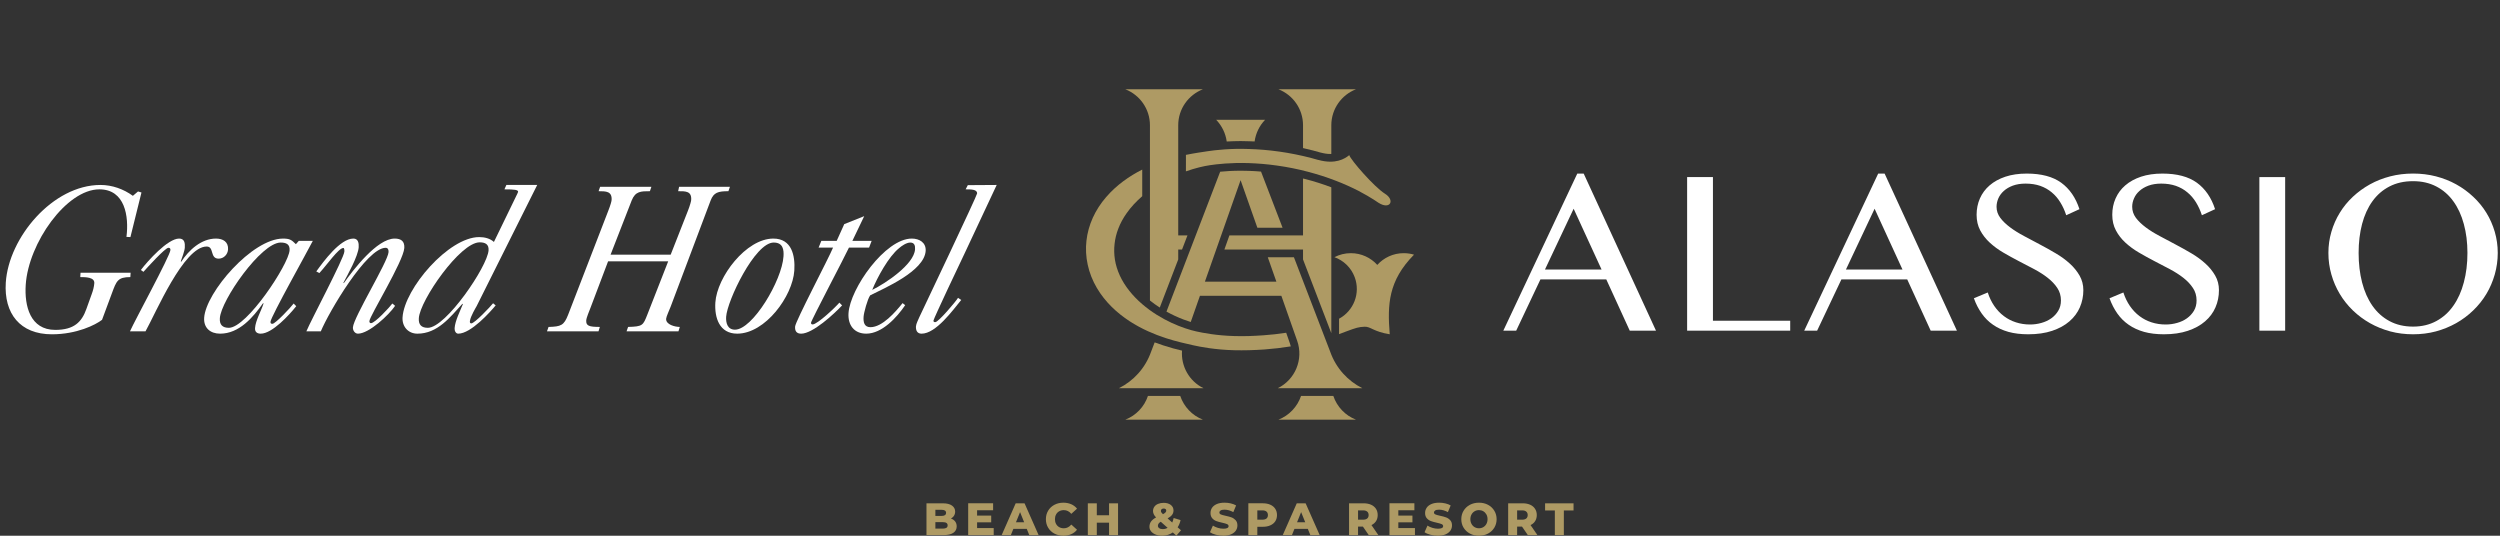 <?xml version="1.0" encoding="UTF-8"?>
<svg xmlns="http://www.w3.org/2000/svg" xmlns:xlink="http://www.w3.org/1999/xlink" version="1.1" id="Livello_1" x="0px" y="0px" width="560px" height="120px" viewBox="0 0 560 120" xml:space="preserve">
<rect x="0" y="0" width="560" height="120" fill="#333333" stroke="none"/>
<g>
	<g>
		<g>
			<path fill="#AE9A64" d="M265.646,38.384c2.118-0.748,4-1.18,5.402-1.384c1.484-0.226,4.676-0.6,8.656-0.466     c1.999,0.067,4.187,0.24,6.433,0.565c2.242,0.314,4.541,0.769,6.754,1.354c2.215,0.578,4.354,1.268,6.285,2.014     c1.938,0.742,3.664,1.538,5.102,2.271c1.512,0.788,2.688,1.504,3.463,1.994c0.42,0.281,0.77,0.518,1.037,0.688     c0.023,0.012,0.039,0.021,0.039,0.021c2.574,1.624,3.742-0.595,1.41-2.051c-2.344-1.449-7.635-7.504-7.996-8.638     c-0.988,0.824-3.121,2.122-6.896,1.078v0.016c-0.545-0.166-1.086-0.317-1.635-0.458c-2.336-0.605-4.75-1.092-7.117-1.426     c-2.355-0.334-4.66-0.521-6.764-0.582c-2.108-0.078-4.024-0.023-5.61,0.094c-1.574,0.11-2.822,0.271-3.614,0.391     c-1.294,0.195-2.981,0.426-4.947,0.828L265.646,38.384L265.646,38.384z"></path>
			<path fill="#AE9A64" d="M316.74,57.044c-0.727-0.216-1.51-0.334-2.316-0.334c-2.344,0-4.455,1.016-5.914,2.632     c-1.459-1.618-3.576-2.632-5.92-2.632c-1.316,0-2.576,0.324-3.678,0.898c2.029,0.726,3.732,2.312,4.541,4.483     c1.336,3.59-0.227,7.534-3.504,9.303v3.459c0.535-0.189,1.043-0.389,1.539-0.586l0,0c2.357-0.871,2.779-1.008,4.164-1.08     c1.395-0.059,1.973,1.109,5.648,1.691C310.758,68.182,310.99,62.884,316.74,57.044z"></path>
		</g>
		<path fill="#AE9A64" d="M288.934,76.9l-0.828-2.361c-1.688,0.258-3.402,0.447-5.074,0.566c-1.141,0.076-2.257,0.141-3.335,0.172    c-1.093,0.023-2.143,0.031-3.135,0c-3.978-0.096-7.134-0.713-8.592-1.039c-1.447-0.318-3.408-0.941-5.558-1.934    c-2.141-0.996-4.472-2.383-6.566-4.19c-2.088-1.784-3.914-4.008-5.006-6.389c-0.544-1.188-0.914-2.399-1.104-3.596    c-0.183-1.202-0.202-2.38-0.072-3.502c0.124-1.12,0.39-2.276,0.838-3.424c0.444-1.16,1.064-2.312,1.836-3.404    c0.964-1.39,2.182-2.691,3.522-3.852v-5.962c-2.881,1.454-5.792,3.476-8.12,6.204c-1.181,1.365-2.192,2.913-2.948,4.575    c-0.756,1.67-1.244,3.435-1.43,5.172c-0.196,1.727-0.114,3.568,0.288,5.379c0.388,1.806,1.098,3.567,2.031,5.162    c0.935,1.592,2.08,3.02,3.336,4.256c1.252,1.241,2.618,2.305,3.998,3.207c2.759,1.793,5.584,2.961,8.064,3.781    c2.488,0.805,4.638,1.262,6.208,1.621c1.558,0.348,4.954,1.008,9.194,1.109c1.058,0.033,2.157,0.016,3.292-0.004    c1.132-0.029,2.304-0.09,3.485-0.168c1.943-0.141,3.926-0.377,5.877-0.691C289.076,77.359,289.023,77.125,288.934,76.9z"></path>
		<g>
			<path fill="#AE9A64" d="M277.948,31.6c0.636,0,1.284,0.017,1.922,0.044c0.384,0,0.771,0.024,1.161,0.044     c0.25-1.815,1.074-3.527,2.352-4.852h-10.959c1.282,1.334,2.112,3.036,2.36,4.86C275.796,31.644,276.856,31.6,277.948,31.6z"></path>
			<path fill="#AE9A64" d="M264.772,78.539c-1.236-0.289-2.668-0.664-4.23-1.18c-0.642-0.207-1.284-0.434-1.898-0.668l-0.802,2.102     c-1.304,3.699-3.956,6.541-7.204,8.164h18.946C266.376,85.387,264.512,82.02,264.772,78.539z"></path>
		</g>
		<path fill="#AE9A64" d="M286.223,86.957h18.945c-3.252-1.625-5.891-4.465-7.199-8.164l-8.127-21.161h-5.854l1.918,5.456H269.9    l7.993-22.731l3.757,10.651h5.643l-4.824-12.574c-0.941-0.084-1.885-0.132-2.809-0.164c-0.57-0.023-1.132-0.031-1.696-0.031    c-1.792,0-3.364,0.096-4.647,0.224l-12.028,31.332c0.605,0.33,1.224,0.654,1.854,0.944c1.383,0.645,2.61,1.084,3.582,1.387    l2.059-5.865h18.241l3.539,10.068C292.039,80.506,290.105,85.055,286.223,86.957z"></path>
		<path fill="#AE9A64" d="M291.879,28.06v5.108c0.746,0.172,1.504,0.352,2.25,0.544c0.531,0.134,1.09,0.29,1.656,0.458v-0.006    c0.789,0.214,1.529,0.326,2.203,0.326c0.082,0,0.152-0.002,0.227-0.008V28.06c0-3.67,2.289-6.804,5.512-8.06h-17.352    C289.598,21.254,291.879,24.39,291.879,28.06z"></path>
		<path fill="#AE9A64" d="M264.372,88.688h-7.234c-0.81,2.434-2.678,4.389-5.058,5.312h17.362    C267.052,93.076,265.192,91.121,264.372,88.688z"></path>
		<path fill="#AE9A64" d="M265.992,52.732h-2.07V28.06c0-3.67,2.29-6.804,5.519-8.06h-17.362c3.218,1.254,5.508,4.39,5.508,8.06    v39.255c0.688,0.556,1.422,1.075,2.202,1.573l4.134-10.777v-2.214h0.851L265.992,52.732z"></path>
		<g>
			<path fill="#AE9A64" d="M291.879,58.116l6.336,16.513V41.958c-1.859-0.708-3.791-1.322-5.762-1.834     c-0.189-0.044-0.381-0.092-0.574-0.14v12.75h-16.495l-1.122,3.164h17.617V58.116L291.879,58.116z"></path>
			<path fill="#AE9A64" d="M298.664,88.688h-7.229c-0.822,2.434-2.686,4.389-5.057,5.312h17.352     C301.346,93.076,299.482,91.121,298.664,88.688z"></path>
		</g>
	</g>
	<g>
		<path fill="#ffffff" d="M354.744,38.88l16.197,35.19h-5.877l-5.256-11.484h-14.75l-5.43,11.484h-2.887l16.572-35.19H354.744z     M346.074,60.368h12.674l-6.254-13.608L346.074,60.368z"></path>
		<path fill="#ffffff" d="M377.916,39.67h5.783v32.174h17.307v2.227h-23.09V39.67L377.916,39.67z"></path>
		<path fill="#ffffff" d="M422.152,38.88l16.195,35.19h-5.871l-5.258-11.484h-14.742l-5.438,11.484h-2.893l16.572-35.19H422.152z     M413.492,60.368h12.662L419.91,46.76L413.492,60.368z"></path>
		<path fill="#ffffff" d="M454.738,72.688c0.85,0,1.697-0.115,2.527-0.35c0.83-0.229,1.568-0.572,2.225-1.037    c0.646-0.463,1.17-1.026,1.557-1.69c0.406-0.668,0.605-1.437,0.605-2.311c0-1.058-0.281-1.99-0.82-2.8    c-0.539-0.816-1.258-1.566-2.137-2.26c-0.877-0.69-1.883-1.336-3.02-1.94c-1.133-0.6-2.293-1.206-3.473-1.815    c-1.176-0.608-2.336-1.248-3.467-1.912c-1.141-0.666-2.139-1.408-3.025-2.221c-0.881-0.812-1.598-1.728-2.141-2.745    c-0.539-1.013-0.812-2.177-0.812-3.494c0-1.309,0.248-2.536,0.74-3.66c0.494-1.128,1.221-2.108,2.176-2.93    c0.955-0.824,2.127-1.471,3.521-1.942c1.387-0.464,2.992-0.7,4.801-0.7c3.258,0,5.834,0.683,7.715,2.046    c1.883,1.372,3.246,3.349,4.086,5.928l-2.965,1.356c-0.342-1.052-0.777-2.014-1.322-2.886c-0.527-0.874-1.176-1.62-1.924-2.242    c-0.75-0.628-1.609-1.11-2.572-1.454c-0.971-0.332-2.068-0.504-3.291-0.504c-1.086,0-2.035,0.158-2.855,0.458    c-0.805,0.304-1.484,0.702-2.018,1.19c-0.541,0.483-0.945,1.035-1.217,1.651c-0.262,0.622-0.406,1.244-0.406,1.895    c0,0.903,0.279,1.726,0.84,2.481c0.562,0.744,1.293,1.452,2.203,2.128c0.902,0.676,1.938,1.322,3.109,1.94    c1.168,0.622,2.363,1.25,3.566,1.897c1.215,0.635,2.4,1.303,3.564,1.996c1.178,0.688,2.213,1.448,3.115,2.272    c0.91,0.822,1.639,1.726,2.201,2.698c0.561,0.983,0.844,2.073,0.844,3.268c0,1.372-0.266,2.656-0.783,3.85    c-0.52,1.192-1.295,2.232-2.332,3.131c-1.043,0.902-2.324,1.605-3.867,2.123c-1.537,0.518-3.332,0.775-5.371,0.775    c-1.646,0-3.121-0.176-4.418-0.535c-1.303-0.371-2.453-0.891-3.445-1.59c-1-0.684-1.854-1.531-2.559-2.54    c-0.707-1.006-1.295-2.14-1.744-3.406l3.107-1.292c0.359,1.126,0.848,2.126,1.453,3.015c0.611,0.892,1.324,1.646,2.141,2.264    c0.809,0.62,1.715,1.085,2.715,1.409C452.564,72.527,453.613,72.688,454.738,72.688z"></path>
		<path fill="#ffffff" d="M485.117,72.688c0.859,0,1.705-0.115,2.535-0.35c0.834-0.229,1.574-0.572,2.223-1.037    c0.643-0.463,1.168-1.026,1.566-1.69c0.396-0.668,0.59-1.437,0.59-2.311c0-1.058-0.27-1.99-0.82-2.8    c-0.537-0.816-1.246-1.566-2.127-2.26c-0.885-0.69-1.889-1.336-3.025-1.94c-1.139-0.6-2.297-1.206-3.471-1.815    c-1.178-0.608-2.332-1.248-3.467-1.912c-1.141-0.666-2.141-1.408-3.029-2.221c-0.885-0.812-1.594-1.728-2.131-2.745    c-0.541-1.013-0.814-2.177-0.814-3.494c0-1.309,0.244-2.536,0.74-3.66c0.496-1.128,1.215-2.108,2.176-2.93    c0.949-0.824,2.125-1.471,3.514-1.942c1.385-0.464,2.994-0.7,4.803-0.7c3.262,0,5.832,0.683,7.719,2.046    c1.883,1.372,3.244,3.349,4.078,5.928l-2.953,1.356c-0.344-1.052-0.785-2.014-1.32-2.886c-0.539-0.874-1.18-1.62-1.938-2.242    c-0.738-0.628-1.602-1.11-2.574-1.454c-0.963-0.332-2.068-0.504-3.285-0.504c-1.088,0-2.041,0.158-2.855,0.458    c-0.809,0.304-1.484,0.702-2.02,1.19c-0.543,0.483-0.945,1.035-1.207,1.651c-0.277,0.622-0.414,1.244-0.414,1.895    c0,0.903,0.281,1.726,0.832,2.481c0.564,0.744,1.305,1.452,2.205,2.128c0.904,0.676,1.943,1.322,3.113,1.94    c1.166,0.622,2.357,1.25,3.566,1.897c1.209,0.635,2.4,1.303,3.574,1.996c1.164,0.688,2.201,1.448,3.105,2.272    c0.914,0.822,1.635,1.726,2.197,2.698c0.561,0.983,0.84,2.073,0.84,3.268c0,1.372-0.258,2.656-0.779,3.85    c-0.51,1.192-1.291,2.232-2.326,3.131c-1.037,0.902-2.328,1.605-3.869,2.123s-3.324,0.775-5.369,0.775    c-1.645,0-3.125-0.176-4.418-0.535c-1.301-0.371-2.453-0.891-3.451-1.59c-0.994-0.684-1.85-1.531-2.557-2.54    c-0.705-1.006-1.291-2.14-1.746-3.406l3.105-1.292c0.363,1.126,0.848,2.126,1.457,3.015c0.617,0.892,1.324,1.646,2.141,2.264    c0.816,0.62,1.711,1.085,2.711,1.409C482.945,72.527,484.004,72.688,485.117,72.688z"></path>
		<path fill="#ffffff" d="M506.1,39.67h5.775v34.4H506.1V39.67z"></path>
		<path fill="#ffffff" d="M540.531,74.879c-1.781,0-3.488-0.211-5.117-0.645c-1.625-0.441-3.141-1.059-4.543-1.848    c-1.395-0.791-2.676-1.74-3.832-2.853c-1.145-1.116-2.129-2.342-2.93-3.69c-0.809-1.35-1.439-2.796-1.877-4.348    c-0.447-1.546-0.67-3.16-0.67-4.84c0-1.646,0.223-3.223,0.67-4.738c0.439-1.514,1.068-2.939,1.877-4.248    c0.799-1.318,1.785-2.516,2.93-3.592c1.156-1.078,2.438-2.01,3.832-2.784c1.402-0.776,2.918-1.37,4.543-1.792    c1.629-0.42,3.336-0.624,5.117-0.624c1.773,0,3.482,0.206,5.109,0.624c1.627,0.422,3.141,1.016,4.543,1.792    c1.4,0.774,2.676,1.706,3.82,2.784c1.156,1.076,2.137,2.273,2.945,3.592c0.812,1.309,1.43,2.734,1.877,4.248    c0.441,1.516,0.67,3.092,0.67,4.738c0,1.666-0.229,3.27-0.67,4.83c-0.447,1.548-1.064,3.008-1.877,4.357    c-0.809,1.349-1.789,2.574-2.945,3.69c-1.145,1.112-2.42,2.062-3.82,2.853c-1.402,0.789-2.916,1.406-4.543,1.848    C544.014,74.668,542.301,74.879,540.531,74.879z M540.531,73.16c1.955,0,3.695-0.422,5.205-1.242    c1.516-0.82,2.791-1.962,3.814-3.434c1.033-1.465,1.816-3.208,2.344-5.219c0.539-2.016,0.812-4.214,0.812-6.607    c0-2.356-0.275-4.517-0.812-6.48c-0.527-1.966-1.311-3.662-2.344-5.084c-1.023-1.428-2.299-2.534-3.814-3.321    c-1.51-0.792-3.25-1.19-5.205-1.19c-2.016,0-3.777,0.398-5.297,1.19c-1.531,0.79-2.793,1.894-3.818,3.321    c-1.025,1.422-1.791,3.118-2.311,5.084c-0.516,1.964-0.775,4.124-0.775,6.48c0,2.392,0.26,4.592,0.775,6.607    c0.52,2.013,1.289,3.754,2.311,5.219c1.025,1.47,2.291,2.613,3.818,3.434C536.754,72.738,538.516,73.16,540.531,73.16z"></path>
	</g>
	<g>
		<path fill="#ffffff" d="M29.26,61.09l-0.063,0.979c-2.811,0-3.11,0.855-4.128,3.615l-2.212,5.957    c-1.44,1.125-5.65,3.242-11.236,3.242c-7.124,0-10.769-4.65-10.324-11.595C1.956,53.202,11.818,41.43,22.508,41.43    c2.63,0,5.198,0.933,7.256,2.437l1.152-0.984l0.772,0.234l-2.473,9.99l-0.888-0.04c0.58-4.599-0.306-10.654-6.07-10.654    c-7.372,0-15.884,12.012-16.496,21.396c-0.304,4.738,0.992,10.087,6.624,10.087c4.221,0,5.937-1.781,6.966-4.692l1.194-3.328    c0.284-0.754,0.528-1.648,0.578-2.444c0.096-1.363-2.008-1.363-3.142-1.363l0.056-0.979H29.26V61.09z"></path>
		<path fill="#ffffff" d="M29.112,74.223c1.05-2.391,8.979-16.893,9.06-18.207c0.024-0.325-0.104-0.512-0.444-0.512    c-0.741,0-4.842,4.544-5.598,5.388l-0.578-0.413c1.538-2.028,6.036-7.041,8.572-7.041c1.214,0,1.34,1.022,1.274,2.019    c-0.044,0.798-0.673,2.388-0.906,3.092l0.092,0.094c1.708-2.626,4.506-5.204,7.796-5.204c1.588,0,2.806,0.753,2.704,2.44    c-0.074,1.13-0.976,2.058-2.112,2.058c-2.008,0-0.947-2.716-2.674-2.716c-5.168,0-11.43,14.964-13.704,18.999h-3.481V74.223z"></path>
		<path fill="#ffffff" d="M66.922,53.96h3.145c-1.082,2.154-9.402,16.984-9.475,18.106c-0.021,0.375,0.114,0.465,0.442,0.465    c0.658,0,4.18-3.757,4.748-4.545l0.576,0.602c-1.534,1.93-5.372,6.152-7.956,6.152c-0.843,0-1.336-0.426-1.269-1.268    c0.099-1.641,1.42-3.944,1.902-5.486l-0.094-0.09c-2.274,3.225-5.374,6.844-9.637,6.844c-2.208,0-3.716-1.311-3.571-3.562    c0.372-5.678,10.764-17.735,17.659-17.735c1.507,0,1.912,0.277,2.887,1.256L66.922,53.96z M64.866,56.068    c0.094-1.372-0.78-1.738-1.998-1.738c-4.366,0-13.37,12.948-13.622,16.934c-0.101,1.459,0.57,2.166,2.016,2.166    C55.302,73.43,64.664,59.21,64.866,56.068z"></path>
		<path fill="#ffffff" d="M68.624,74.223c1.05-2.535,8.414-16.326,8.514-17.871c0.015-0.285,0-0.804-0.229-0.804    c-1.068,0-3.716,3.849-5.38,5.626L70.85,60.8c1.597-2.204,5.351-7.362,8.309-7.362c1.069,0,1.248,1.022,1.189,1.929    c-0.126,2.016-2.47,6.182-3.424,7.96l0.086,0.102c2.078-2.952,7.456-9.99,11.393-9.99c1.456,0,2.254,0.61,2.162,2.108    c-0.196,3.002-7.742,15.202-7.822,16.376c-0.006,0.232,0.065,0.465,0.354,0.465c0.889,0,4.223-3.615,4.786-4.402l0.622,0.52    c-1.35,2.012-5.844,6.234-8.326,6.234c-0.664,0-1.178-0.699-1.126-1.41c0.143-2.252,7.849-14.73,7.979-16.842    c0.04-0.42-0.072-0.982-0.645-0.982c-4.26,0-12.693,14.312-14.527,18.715h-3.234V74.223z"></path>
		<path fill="#ffffff" d="M113.428,41.43h6.908l-13.578,27.158c-0.22,0.382-1.332,2.254-1.483,3.244    c-0.074,0.371,0.008,0.609,0.292,0.609c0.752,0,4.327-3.802,4.884-4.512l0.578,0.477c-1.162,1.412-5.524,6.334-8.385,6.334    c-0.556,0-0.854-0.656-0.812-1.221c0.114-1.688,1.24-3.844,1.85-5.392l-0.086-0.094c-2.781,3.044-5.592,6.708-10.096,6.708    c-2.068,0-3.46-1.59-3.33-3.662c0.422-6.477,10.354-17.972,17.164-17.972c1.214,0,2.418,0.292,3.304,1.088l5.242-10.798    c0.116-0.23,0.176-0.374,0.176-0.418c0.028-0.467-0.813-0.564-3.065-0.564L113.428,41.43z M93.818,71.264    c-0.099,1.459,0.562,2.166,2.018,2.166c4.03,0,13.37-13.754,13.604-17.361c0.088-1.372-0.771-1.788-2-1.788    C103.072,54.282,94.072,67.278,93.818,71.264z"></path>
		<path fill="#ffffff" d="M122.524,74.223l0.35-0.986c2.82-0.086,3.45-0.332,4.398-2.763l9.006-23.319    c0.466-1.179,0.704-2.066,0.722-2.349c0.128-1.976-1.272-1.976-2.916-1.976l0.344-0.984h11.484l-0.334,0.984    c-2.022,0-3.24,0-4.076,2.063l-4.732,12.152h13.463l3.884-9.892c0.458-1.179,0.689-2.066,0.708-2.349    c0.142-2.02-1.272-1.976-2.916-1.976l0.208-0.984h11.39l-0.34,0.984c-2.304,0-3.298,0.286-3.978,2.063l-8.959,23.792    c-0.336,0.898-0.978,2.2-1.016,2.721c-0.088,1.312,1.988,1.828,3.064,1.828l-0.301,0.984H140.35l0.345-0.984    c3.292-0.086,3.346-0.332,4.312-2.763l4.666-11.924h-13.464l-3.906,10.318c-0.294,0.806-0.943,2.255-0.988,2.911    c-0.069,1.225,0.654,1.457,3.051,1.457l-0.298,0.984h-11.542V74.223z"></path>
		<path fill="#ffffff" d="M160.24,67.754c0.374-5.734,6.888-14.312,12.987-14.312c4.124,0,4.919,3.8,4.7,7.174    c-0.372,5.722-6.504,14.124-12.792,14.124C161.146,74.74,160.02,71.178,160.24,67.754z M173.304,54.33    c-4.218,0-10.414,13.05-10.647,16.616c-0.092,1.444,0.334,2.901,1.976,2.901c3.946,0,10.519-10.978,10.872-16.418    C175.602,55.97,175.42,54.33,173.304,54.33z"></path>
		<path fill="#ffffff" d="M183.368,55.458l0.609-1.498h3.438l1.7-3.76l4.47-1.782l-2.658,5.542h4.318l-0.57,1.498h-4.506    c-0.822,1.822-8.46,16.28-8.504,16.839c-0.01,0.234,0.124,0.377,0.354,0.377c1.074,0,5.183-3.899,5.996-4.882l0.614,0.614    c-1.762,1.884-6.546,6.334-9.174,6.334c-1.082,0-1.416-0.656-1.353-1.59c0.066-1.178,7.553-15.358,8.503-17.692H183.368z"></path>
		<path fill="#ffffff" d="M202.762,68.358c-1.874,2.767-5.2,6.382-8.728,6.382c-2.708,0-4.141-1.926-3.968-4.597    c0.359-5.495,8.208-16.703,14.18-16.703c1.682,0,3.22,0.888,3.104,2.762c-0.3,4.552-9.273,8.355-12.426,9.954    c-0.616,0.844-1.434,3.943-1.481,4.79c-0.084,1.21,0.134,2.343,1.538,2.343c2.672,0,5.611-3.419,7.199-5.391L202.762,68.358z     M204.972,55.836c0.048-0.8-0.134-1.506-1.071-1.506c-0.847,0-1.931,0.746-2.524,1.27c-2.328,1.876-4.878,6.561-6,9.336    C198.274,63.524,204.758,59.252,204.972,55.836z"></path>
		<path fill="#ffffff" d="M216.79,41.472l6.47-0.042l-7.24,15.44c-0.762,1.544-6.897,14.54-6.918,14.911    c-0.012,0.332,0.114,0.377,0.406,0.377c0.7,0,4.662-4.688,5.09-5.442l0.717,0.475c-1.887,2.298-5.656,7.55-8.889,7.55    c-0.987,0-1.308-0.75-1.25-1.645c0.042-0.605,0.515-1.459,0.738-2.018c1.298-2.72,12.92-27.212,12.954-27.73    c0.06-0.936-1.34-0.936-2.566-0.936L216.79,41.472z"></path>
	</g>
	<g>
		<path fill="#AE9A64" d="M213.958,116.809c0.228,0.305,0.342,0.672,0.342,1.098c0,0.621-0.248,1.1-0.75,1.441    c-0.502,0.344-1.224,0.512-2.176,0.512h-3.844v-7.119h3.642c0.906,0,1.598,0.166,2.072,0.506c0.47,0.334,0.712,0.789,0.712,1.357    c0,0.338-0.086,0.641-0.254,0.904c-0.166,0.27-0.398,0.484-0.704,0.637C213.408,116.289,213.724,116.512,213.958,116.809z     M209.524,114.195v1.373h1.378c0.682,0,1.016-0.232,1.016-0.693c0-0.453-0.334-0.68-1.016-0.68H209.524z M212.27,117.684    c0-0.484-0.355-0.723-1.058-0.723h-1.688v1.447h1.688C211.914,118.406,212.27,118.164,212.27,117.684z"></path>
		<path fill="#AE9A64" d="M222.588,118.297v1.562h-5.714v-7.121h5.582v1.559h-3.588v1.195h3.162v1.51h-3.162v1.291h3.72V118.297z"></path>
		<path fill="#AE9A64" d="M230,118.473h-3.008l-0.561,1.387h-2.056l3.14-7.121h1.984l3.15,7.121h-2.093L230,118.473z     M229.41,116.988l-0.914-2.277l-0.922,2.277H229.41z"></path>
		<path fill="#AE9A64" d="M236.186,119.527c-0.594-0.316-1.06-0.756-1.396-1.316c-0.342-0.561-0.512-1.199-0.512-1.91    s0.17-1.348,0.512-1.914c0.336-0.559,0.802-0.996,1.396-1.312c0.593-0.316,1.261-0.473,2.011-0.473    c0.651,0,1.231,0.117,1.756,0.344c0.523,0.23,0.958,0.564,1.3,0.996l-1.28,1.16c-0.462-0.551-1.023-0.834-1.678-0.834    c-0.386,0-0.732,0.086-1.034,0.256c-0.302,0.172-0.538,0.406-0.702,0.719c-0.168,0.301-0.252,0.658-0.252,1.059    c0,0.398,0.084,0.754,0.252,1.059c0.164,0.311,0.4,0.549,0.702,0.719c0.3,0.168,0.646,0.256,1.034,0.256    c0.654,0,1.214-0.283,1.678-0.834l1.28,1.156c-0.344,0.436-0.778,0.768-1.3,0.998c-0.522,0.229-1.104,0.346-1.756,0.346    C237.446,120,236.778,119.844,236.186,119.527z"></path>
		<path fill="#AE9A64" d="M250.442,112.74v7.119h-2.013v-2.777h-2.744v2.777h-2.012v-7.119h2.012v2.674h2.744v-2.674H250.442z"></path>
		<path fill="#AE9A64" d="M263.506,119.98l-0.8-0.713c-0.33,0.236-0.702,0.418-1.108,0.545c-0.409,0.123-0.836,0.188-1.283,0.188    c-0.536,0-1.022-0.086-1.454-0.258c-0.435-0.174-0.774-0.418-1.019-0.715c-0.246-0.309-0.366-0.648-0.366-1.025    c0-0.451,0.118-0.846,0.354-1.178c0.24-0.336,0.616-0.643,1.13-0.92c-0.454-0.459-0.684-0.947-0.684-1.439    c0-0.352,0.1-0.672,0.298-0.953c0.191-0.279,0.472-0.496,0.836-0.645c0.366-0.152,0.784-0.23,1.256-0.23    c0.658,0,1.19,0.16,1.59,0.463c0.404,0.311,0.608,0.725,0.608,1.244c0,0.367-0.106,0.691-0.32,0.98    c-0.214,0.279-0.55,0.551-1.002,0.801l1.04,0.922c0.13-0.297,0.236-0.635,0.314-1.016l1.552,0.467    c-0.132,0.611-0.353,1.146-0.658,1.619l0.752,0.668L263.506,119.98z M261.544,118.232l-1.536-1.365    c-0.222,0.137-0.386,0.281-0.488,0.426c-0.102,0.143-0.147,0.309-0.147,0.492c0,0.217,0.096,0.393,0.292,0.527    c0.196,0.145,0.462,0.211,0.792,0.211C260.848,118.527,261.212,118.428,261.544,118.232z M260.208,114.055    c-0.11,0.102-0.166,0.23-0.166,0.383c0,0.117,0.03,0.225,0.096,0.33c0.064,0.104,0.187,0.24,0.364,0.412    c0.269-0.145,0.462-0.281,0.568-0.402c0.116-0.123,0.172-0.254,0.172-0.391c0-0.15-0.046-0.266-0.148-0.355    c-0.098-0.078-0.235-0.121-0.422-0.121C260.472,113.912,260.32,113.961,260.208,114.055z"></path>
		<path fill="#AE9A64" d="M272.354,119.785c-0.545-0.141-0.984-0.332-1.326-0.566l0.664-1.482c0.315,0.209,0.691,0.377,1.109,0.506    c0.418,0.125,0.834,0.188,1.238,0.188c0.774,0,1.162-0.188,1.162-0.578c0-0.201-0.116-0.346-0.334-0.447    c-0.218-0.096-0.576-0.205-1.064-0.311c-0.531-0.113-0.981-0.24-1.342-0.371c-0.36-0.133-0.668-0.344-0.922-0.637    s-0.386-0.686-0.386-1.176c0-0.434,0.12-0.824,0.352-1.178c0.242-0.35,0.596-0.623,1.066-0.828    c0.468-0.201,1.046-0.303,1.733-0.303c0.467,0,0.931,0.047,1.38,0.156c0.456,0.105,0.856,0.26,1.204,0.461l-0.624,1.496    c-0.678-0.369-1.336-0.549-1.974-0.549c-0.4,0-0.69,0.057-0.872,0.18c-0.182,0.119-0.273,0.268-0.273,0.463    c0,0.188,0.107,0.332,0.321,0.426c0.218,0.094,0.566,0.189,1.048,0.297c0.542,0.109,0.99,0.234,1.349,0.367    c0.354,0.133,0.662,0.346,0.926,0.633c0.26,0.287,0.39,0.68,0.39,1.172c0,0.43-0.12,0.812-0.357,1.16    c-0.236,0.344-0.595,0.621-1.068,0.828c-0.472,0.207-1.046,0.309-1.724,0.309C273.454,120,272.892,119.928,272.354,119.785z"></path>
		<path fill="#AE9A64" d="M284.559,113.059c0.477,0.215,0.844,0.521,1.102,0.918c0.256,0.395,0.387,0.859,0.387,1.398    c0,0.535-0.131,0.996-0.387,1.395c-0.258,0.391-0.625,0.695-1.102,0.906c-0.471,0.215-1.031,0.324-1.676,0.324h-1.242v1.859    h-2.011v-7.121h3.253C283.531,112.74,284.088,112.85,284.559,113.059z M283.703,116.141c0.205-0.18,0.311-0.434,0.311-0.766    c0-0.336-0.107-0.59-0.311-0.773c-0.213-0.186-0.527-0.281-0.939-0.281h-1.123v2.088h1.123    C283.176,116.41,283.488,116.318,283.703,116.141z"></path>
		<path fill="#AE9A64" d="M292.957,118.473h-3.004l-0.559,1.387h-2.057l3.139-7.121h1.984l3.152,7.121h-2.098L292.957,118.473z     M292.371,116.988l-0.918-2.277l-0.914,2.277H292.371z"></path>
		<path fill="#AE9A64" d="M305.301,117.965h-1.098v1.895h-2.016v-7.121h3.254c0.646,0,1.203,0.109,1.68,0.32    c0.471,0.213,0.84,0.52,1.098,0.914c0.258,0.398,0.385,0.861,0.385,1.398c0,0.516-0.123,0.963-0.361,1.348    c-0.244,0.385-0.586,0.682-1.035,0.898l1.537,2.238h-2.15L305.301,117.965z M306.258,114.604    c-0.211-0.186-0.523-0.281-0.938-0.281h-1.117v2.088h1.117c0.414,0,0.723-0.092,0.938-0.27c0.211-0.18,0.314-0.434,0.314-0.766    C306.572,115.039,306.469,114.785,306.258,114.604z"></path>
		<path fill="#AE9A64" d="M316.949,118.297v1.562h-5.709v-7.121h5.584v1.559h-3.598v1.195h3.16v1.51h-3.16v1.291h3.723V118.297z"></path>
		<path fill="#AE9A64" d="M320.416,119.785c-0.541-0.141-0.979-0.332-1.316-0.566l0.652-1.482c0.324,0.209,0.693,0.377,1.115,0.506    c0.418,0.125,0.832,0.188,1.242,0.188c0.77,0,1.154-0.188,1.154-0.578c0-0.201-0.109-0.346-0.326-0.447    c-0.223-0.096-0.574-0.205-1.062-0.311c-0.537-0.113-0.988-0.24-1.344-0.371c-0.363-0.133-0.668-0.344-0.926-0.637    c-0.26-0.293-0.383-0.686-0.383-1.176c0-0.434,0.117-0.824,0.355-1.178c0.23-0.35,0.586-0.623,1.062-0.828    c0.465-0.201,1.043-0.303,1.734-0.303c0.461,0,0.926,0.047,1.377,0.156c0.459,0.105,0.854,0.26,1.201,0.461l-0.623,1.496    c-0.676-0.369-1.334-0.549-1.967-0.549c-0.402,0-0.693,0.057-0.877,0.18c-0.182,0.119-0.275,0.268-0.275,0.463    c0,0.188,0.109,0.332,0.324,0.426c0.217,0.094,0.564,0.189,1.047,0.297c0.543,0.109,0.99,0.234,1.344,0.367    c0.359,0.133,0.672,0.346,0.926,0.633c0.27,0.287,0.396,0.68,0.396,1.172c0,0.43-0.123,0.812-0.361,1.16    c-0.236,0.344-0.594,0.621-1.064,0.828c-0.475,0.207-1.055,0.309-1.73,0.309C321.523,120,320.957,119.928,320.416,119.785z"></path>
		<path fill="#AE9A64" d="M329.256,119.521c-0.6-0.318-1.064-0.76-1.412-1.318c-0.344-0.562-0.512-1.197-0.512-1.902    c0-0.707,0.168-1.34,0.512-1.896c0.348-0.57,0.812-1.008,1.412-1.326c0.607-0.32,1.279-0.477,2.033-0.477    c0.75,0,1.426,0.156,2.029,0.477c0.598,0.318,1.061,0.756,1.408,1.326c0.344,0.557,0.516,1.191,0.516,1.896    c0,0.707-0.172,1.34-0.516,1.902c-0.348,0.559-0.811,1-1.408,1.318c-0.604,0.322-1.279,0.479-2.029,0.479    C330.535,120,329.863,119.844,329.256,119.521z M332.262,118.078c0.293-0.17,0.52-0.408,0.695-0.719    c0.164-0.305,0.254-0.66,0.254-1.059c0-0.4-0.09-0.758-0.254-1.059c-0.176-0.312-0.402-0.547-0.695-0.719    c-0.289-0.17-0.617-0.256-0.973-0.256c-0.363,0-0.688,0.086-0.977,0.256c-0.289,0.172-0.523,0.406-0.691,0.719    c-0.168,0.301-0.258,0.658-0.258,1.059c0,0.398,0.09,0.754,0.258,1.059c0.168,0.311,0.398,0.549,0.691,0.719    c0.291,0.168,0.615,0.256,0.977,0.256C331.645,118.334,331.973,118.246,332.262,118.078z"></path>
		<path fill="#AE9A64" d="M340.936,117.965h-1.098v1.895h-2.01v-7.121h3.252c0.639,0,1.197,0.109,1.676,0.32    c0.471,0.213,0.84,0.52,1.092,0.914c0.262,0.398,0.391,0.861,0.391,1.398c0,0.516-0.121,0.963-0.363,1.348    c-0.238,0.387-0.582,0.682-1.033,0.898l1.537,2.238h-2.152L340.936,117.965z M341.887,114.604    c-0.207-0.186-0.52-0.281-0.934-0.281h-1.117v2.088h1.117c0.414,0,0.725-0.092,0.934-0.27c0.211-0.18,0.316-0.434,0.316-0.766    C342.207,115.039,342.098,114.785,341.887,114.604z"></path>
		<path fill="#AE9A64" d="M348.285,114.338H346.1v-1.598h6.373v1.598h-2.172v5.521h-2.016V114.338z"></path>
	</g>
</g>
</svg>
